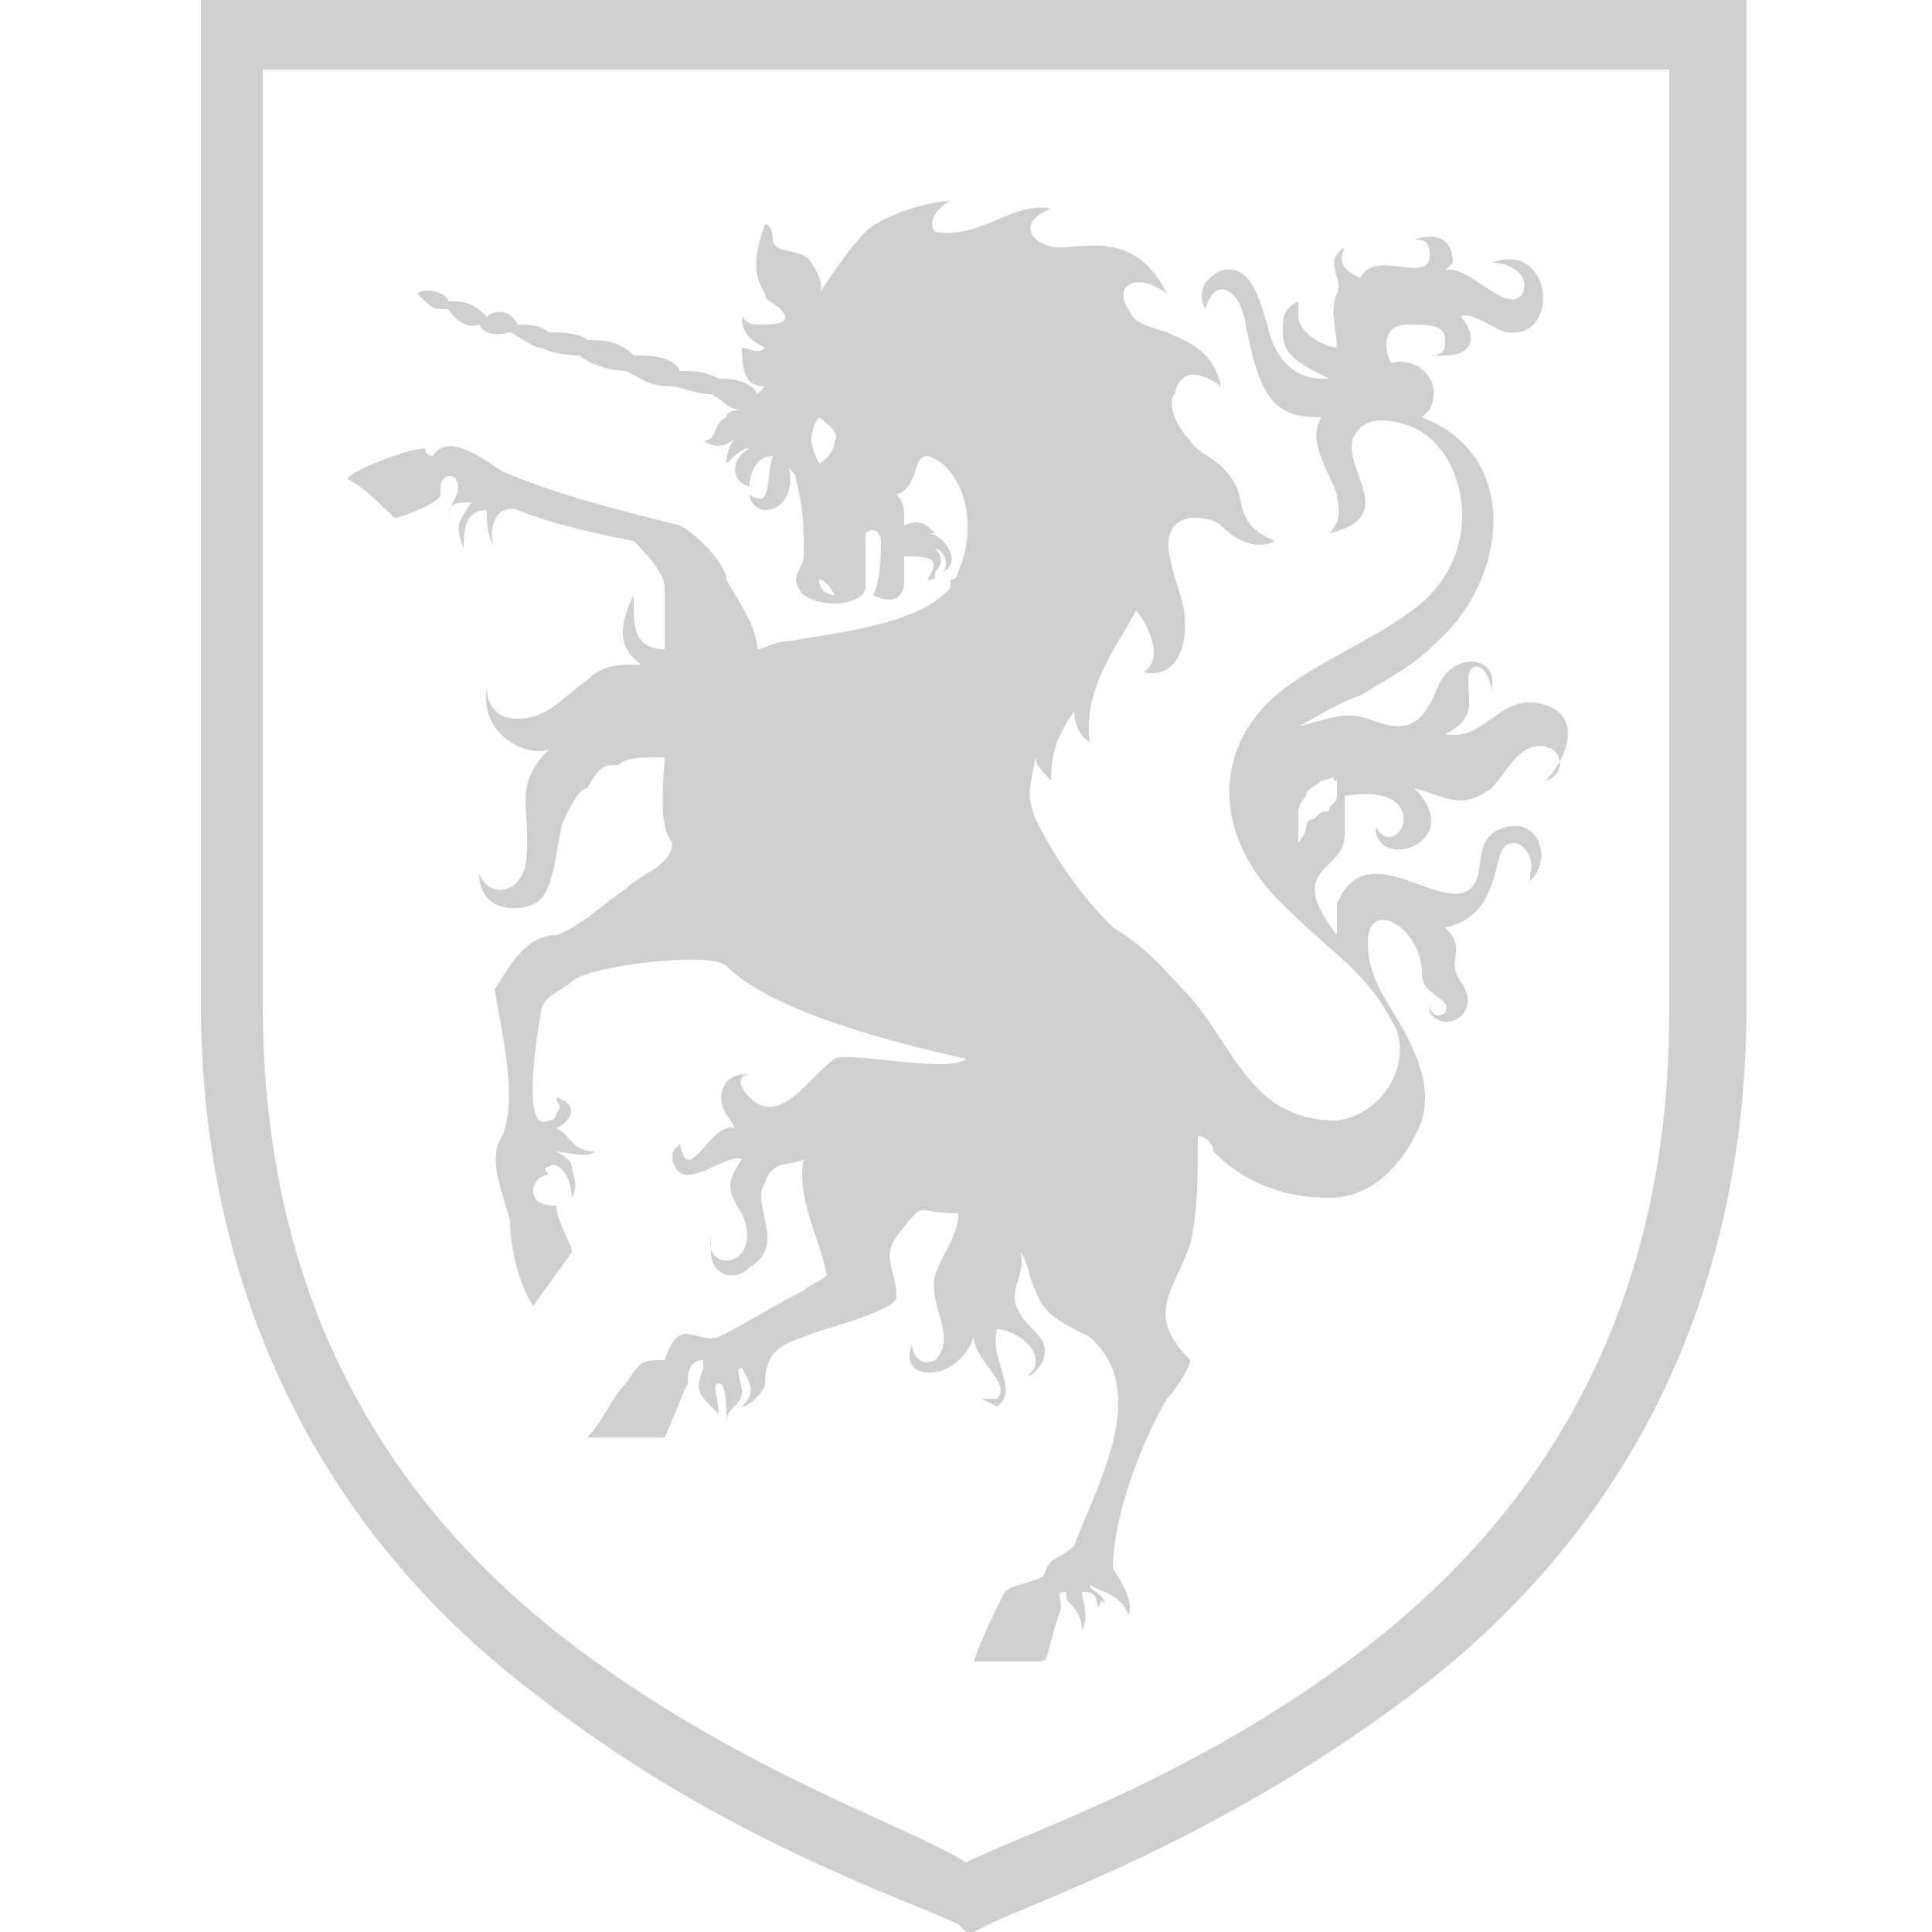 <?xml version="1.0" encoding="utf-8"?>
<!-- Generator: Adobe Illustrator 21.1.0, SVG Export Plug-In . SVG Version: 6.00 Build 0)  -->
<svg version="1.1" id="Layer_1" xmlns="http://www.w3.org/2000/svg" xmlns:xlink="http://www.w3.org/1999/xlink" x="0px" y="0px"
	 viewBox="0 0 25 25" style="enable-background:new 0 0 25 25;" xml:space="preserve">
<style type="text/css">
	.st0{fill:#CFCFCF;}
</style>
<g>
	<g>
		<path class="st0" d="M7.3,21.2c-2.7-2.1-3.9-4.9-3.9-8.2V6.7V0.9h18.2v0.4c0,0.2,0,0.4,0,0.7c0,0.1,0,0.3,0,0.4c0,1.1,0,2.7,0,4.4
			c0,3.5,0,3,0,6.3l0,0c0,3.3-1.2,6.1-3.9,8.2c-2.2,1.7-4.4,2.4-5.2,2.8C11.7,23.6,9.5,22.9,7.3,21.2 M2.6,0v0.6c0,0.1,0,0.3,0,0.7
			c0,0.3,0,0.6,0,1v4.4V13l0,0c0,3.5,1.4,6.7,4.3,8.9c2.4,1.9,4.9,2.7,5.5,3l0.1,0.1h0.1l0.2-0.1c0.6-0.3,3-1.1,5.5-3
			c2.9-2.2,4.3-5.3,4.3-8.9c0-3.4,0-2.8,0-6.3c0-1.8,0-3.3,0-4.4c0-0.4,0-0.8,0-1.1c0-0.2,0-0.4,0-0.5V0H2.6z"/>
		<path class="st0" d="M19.9,9.1c-0.5-0.1-0.7,0.5-1.2,0.4l0,0C19.1,9.3,19,9.1,19,8.8s0.3-0.2,0.3,0.2c0,0,0,0,0-0.1
			c0.1-0.4-0.5-0.5-0.7,0s-0.4,0.6-0.9,0.4c-0.3-0.1-0.5,0-0.9,0.1C17,9.3,17.3,9.1,17.6,9c0.5-0.3,0.7-0.4,1-0.7
			c0.9-0.8,1.1-2.4-0.2-2.9c0,0,0,0,0.1-0.1c0.2-0.4-0.2-0.7-0.5-0.6c-0.1-0.2-0.1-0.5,0.2-0.5c0.3,0,0.5,0,0.5,0.2
			c0,0.1,0,0.2-0.2,0.2l0,0c0,0,0.1,0,0.2,0c0.4,0,0.4-0.3,0.2-0.5C19,4,19.4,4.3,19.5,4.3c0.7,0.1,0.6-1.2-0.2-0.9
			c0.3,0,0.5,0.2,0.4,0.4c-0.2,0.3-0.7-0.4-1-0.3l0.1-0.1c0-0.3-0.2-0.4-0.5-0.3l0,0c0.1,0,0.2,0,0.2,0.2c0,0.4-0.7-0.1-0.9,0.3
			c-0.2-0.1-0.3-0.2-0.2-0.4l0,0c-0.3,0.2,0,0.4-0.1,0.6s0,0.5,0,0.7c-0.1,0-0.3-0.1-0.4-0.2s-0.1-0.2-0.1-0.2c0-0.1,0-0.2,0-0.2
			c-0.2,0.1-0.2,0.2-0.2,0.4c0,0.3,0.2,0.4,0.6,0.6l0,0h-0.1c-0.3,0-0.6-0.2-0.7-0.7c-0.1-0.3-0.2-0.8-0.6-0.7
			C15.4,3.7,15.6,4,15.6,4c0.1-0.4,0.4-0.3,0.5,0.1c0.2,1.1,0.4,1.3,1,1.3c-0.2,0.3,0.1,0.7,0.2,1c0,0.1,0.1,0.3-0.1,0.5
			c0.9-0.2,0.2-0.8,0.3-1.2c0.1-0.3,0.4-0.3,0.7-0.2c0.7,0.2,1.1,1.5,0.2,2.3c-0.6,0.5-1.5,0.8-2,1.3c-0.7,0.7-0.7,1.8,0.3,2.7
			c0.5,0.5,1,0.8,1.3,1.4c0.3,0.4,0,1.2-0.7,1.3c-1.1,0-1.3-0.9-1.9-1.6c-0.3-0.3-0.5-0.6-1-0.9c-0.5-0.5-0.8-1-1-1.4
			c-0.1-0.3-0.1-0.3,0-0.8c0,0.1,0.1,0.2,0.2,0.3c0-0.4,0.1-0.6,0.3-0.9c0,0,0,0.3,0.2,0.4c-0.1-0.7,0.4-1.3,0.6-1.7
			c0.1,0.1,0.4,0.6,0.1,0.8c0.5,0.1,0.6-0.5,0.5-0.9s-0.4-1,0.1-1.1c0.1,0,0.3,0,0.4,0.1C16.2,7.2,16.5,7,16.5,7
			C16,6.8,16.1,6.5,16,6.3c-0.2-0.4-0.5-0.4-0.6-0.6c-0.2-0.2-0.3-0.5-0.2-0.6C15.3,4.6,15.8,5,15.8,5c-0.1-0.5-0.5-0.6-0.7-0.7
			c-0.3-0.1-0.4-0.1-0.5-0.3c-0.2-0.3,0.1-0.5,0.5-0.2c-0.4-0.8-1-0.6-1.4-0.6c-0.3,0-0.6-0.3-0.1-0.5c-0.5-0.1-0.9,0.4-1.5,0.3
			c-0.1-0.1,0-0.3,0.2-0.4c-0.3,0-0.9,0.2-1.1,0.4c-0.2,0.2-0.4,0.5-0.6,0.8l0,0l0,0c0,0,0.1-0.1-0.1-0.4C10.4,3.2,10,3.3,10,3.1
			c0,0,0-0.2-0.1-0.2c-0.1,0.3-0.2,0.6,0,0.9c0,0.1,0.1,0.1,0.2,0.2c0.1,0.1,0.1,0.2-0.2,0.2c-0.2,0-0.2,0-0.3-0.1l0,0l0,0
			c0,0.2,0.1,0.3,0.3,0.4c-0.1,0.1-0.2,0-0.3,0l0,0C9.6,4.9,9.7,5,9.9,5L9.8,5.1C9.7,4.9,9.4,4.9,9.3,4.9C9.1,4.8,9,4.8,8.8,4.8
			C8.7,4.6,8.4,4.6,8.2,4.6C8,4.4,7.8,4.4,7.6,4.4C7.5,4.3,7.2,4.3,7.1,4.3C7,4.2,6.8,4.2,6.7,4.2C6.6,4,6.4,4,6.3,4.1
			C6.1,3.9,6,3.9,5.8,3.9c0-0.1-0.3-0.2-0.4-0.1l0,0C5.6,4,5.6,4,5.8,4C6,4.3,6.2,4.2,6.2,4.2c0.1,0.2,0.4,0.1,0.4,0.1
			C6.8,4.4,6.9,4.5,7,4.5c0.2,0.1,0.5,0.1,0.5,0.1c0.1,0.1,0.4,0.2,0.6,0.2C8.3,4.9,8.4,5,8.7,5C8.8,5,9,5.1,9.2,5.1
			c0.2,0.1,0.2,0.2,0.4,0.2c0,0-0.2,0-0.2,0.1C9.2,5.5,9.3,5.7,9.1,5.7l0,0c0.3,0.2,0.4-0.1,0.6-0.1C9.5,5.6,9.4,5.8,9.4,6l0,0
			c0.1-0.1,0.2-0.2,0.3-0.2c-0.2,0.1-0.3,0.4,0,0.5l0,0c0-0.2,0.1-0.4,0.3-0.4c-0.1,0.3,0,0.7-0.3,0.5c0,0.1,0.1,0.2,0.2,0.2
			c0.2,0,0.4-0.2,0.3-0.6l0,0c0,0.1,0.1,0.1,0.1,0.2c0.1,0.4,0.1,0.6,0.1,0.9v0.1c0,0.1-0.1,0.2-0.1,0.3c0,0.1,0.1,0.2,0.1,0.2l0,0
			c0.3,0.2,0.8,0.1,0.8-0.1c0-0.3,0-0.4,0-0.7c0.1-0.1,0.2,0,0.2,0.1s0,0.5-0.1,0.7c0.2,0.1,0.4,0.1,0.4-0.2c0-0.1,0-0.1,0-0.2l0,0
			c0,0,0,0,0-0.1c0.3,0,0.5,0,0.3,0.3c0.1,0,0.1,0,0.1-0.1c0.1-0.1,0.1-0.2,0-0.3c0.1,0,0.2,0.2,0.1,0.3c0.2-0.1,0.1-0.3,0-0.4
			c0,0-0.1-0.1-0.2-0.1h0.1c-0.1-0.1-0.2-0.2-0.4-0.1V6.7c0-0.1,0-0.2-0.1-0.3c0.3-0.1,0.2-0.5,0.4-0.5c0.4,0.1,0.7,0.8,0.4,1.5
			c0,0,0,0.1-0.1,0.1v0.1c-0.4,0.5-1.6,0.6-2.1,0.7c-0.2,0-0.3,0.1-0.4,0.1c0-0.3-0.3-0.7-0.4-0.9c0-0.2-0.4-0.6-0.6-0.7
			C8,6.6,7.2,6.4,6.5,6.1C6.2,5.9,5.8,5.6,5.6,5.9c-0.1,0-0.1-0.1-0.1-0.1c-0.2,0-1,0.3-1,0.4c0.2,0.1,0.4,0.3,0.6,0.5
			c0.1,0,0.6-0.2,0.6-0.3l0,0V6.3c0-0.1,0.1-0.2,0.2-0.1C6,6.4,5.8,6.5,5.8,6.7c0-0.2,0.1-0.2,0.3-0.2C5.9,6.8,5.9,6.8,6,7.1
			c0-0.2,0-0.5,0.3-0.5c0,0.2,0,0.3,0.1,0.5c-0.1-0.2,0-0.6,0.3-0.5c0.5,0.2,1,0.3,1.5,0.4c0.1,0.1,0.4,0.4,0.4,0.6
			c0,0.1,0,0.4,0,0.8c-0.4,0-0.4-0.3-0.4-0.6V7.7l0,0C8,8.1,8,8.4,8.3,8.6l0,0c-0.3,0-0.5,0-0.7,0.2C7.3,9,7.1,9.3,6.7,9.3
			c-0.3,0-0.4-0.2-0.4-0.4C6.2,9.5,6.8,9.8,7.1,9.7c-0.5,0.5-0.2,0.8-0.3,1.5c-0.1,0.4-0.5,0.4-0.6,0.1c0,0.5,0.5,0.5,0.7,0.4l0,0
			c0.3-0.1,0.3-0.9,0.4-1.1c0.1-0.2,0.2-0.4,0.3-0.4C7.7,10,7.8,9.9,7.9,9.9H8c0.1-0.1,0.3-0.1,0.6-0.1c0,0.2-0.1,0.9,0.1,1.1
			c0,0.3-0.4,0.4-0.6,0.6c-0.3,0.2-0.6,0.5-0.9,0.6c-0.4,0-0.6,0.4-0.8,0.7c0.1,0.6,0.3,1.4,0.1,1.9c-0.2,0.3,0,0.7,0.1,1.1
			c0,0.3,0.1,0.8,0.3,1.1l0.5-0.7c0-0.1-0.2-0.4-0.2-0.6c-0.1,0-0.3,0-0.3-0.2c0-0.1,0.1-0.2,0.2-0.2c0,0-0.1-0.1,0-0.1
			c0.1-0.1,0.3,0.1,0.3,0.4c0.1-0.2,0-0.3,0-0.4c0-0.1-0.2-0.2-0.2-0.2c0.1,0,0.4,0.1,0.5,0c-0.3,0-0.3-0.2-0.5-0.3
			c0.2-0.1,0.3-0.3,0-0.4c0,0.1,0.1,0.1,0,0.2c0,0,0,0.1-0.1,0.1C6.7,14.7,7,13.1,7,13.1c0-0.2,0.3-0.3,0.4-0.4
			c0.2-0.2,1.8-0.4,2-0.2c0.6,0.6,2.2,1,3.1,1.2c-0.2,0.2-1.5-0.1-1.7,0c-0.3,0.2-0.7,0.9-1.1,0.5c-0.2-0.2-0.1-0.3,0-0.3
			c-0.1,0-0.2,0-0.3,0.1c-0.2,0.3,0.1,0.5,0.1,0.6c-0.3-0.1-0.6,0.8-0.7,0.2c-0.1,0.1-0.1,0.1-0.1,0.2c0.1,0.5,0.7-0.1,0.9,0
			c-0.2,0.3-0.2,0.4,0,0.7c0.3,0.7-0.5,0.8-0.4,0.3c0,0,0,0.1,0,0.2c0,0.3,0.3,0.4,0.5,0.2c0.5-0.3,0-0.8,0.2-1.1
			c0.1-0.3,0.3-0.2,0.5-0.3c-0.1,0.5,0.2,1,0.3,1.5c-0.1,0.1-0.2,0.1-0.3,0.2c-0.4,0.2-0.7,0.4-1.1,0.6C9,17.4,8.8,17,8.6,17.6
			c-0.3,0-0.3,0-0.5,0.3c-0.2,0.2-0.3,0.5-0.5,0.7c0.1,0,0.9,0,1,0c0.1-0.2,0.2-0.5,0.3-0.7c0-0.1,0-0.3,0.2-0.3c0,0,0,0,0,0.1
			C9,18,9,18,9.3,18.3c0-0.2-0.1-0.4,0-0.4s0.1,0.3,0.1,0.5c0-0.2,0.2-0.2,0.2-0.4c0-0.1-0.1-0.3,0-0.3c0.1,0.2,0.2,0.3,0,0.5
			c0.1,0,0.3-0.2,0.3-0.3c0-0.4,0.2-0.5,0.5-0.6c0.2-0.1,1.1-0.3,1.2-0.5c0-0.4-0.2-0.5,0-0.8c0.4-0.5,0.2-0.3,0.8-0.3
			c0,0.3-0.2,0.5-0.3,0.8c-0.1,0.4,0.3,0.8,0,1.1c-0.2,0.1-0.3-0.1-0.3-0.2c-0.2,0.5,0.6,0.5,0.8-0.1c0,0.3,0.5,0.6,0.3,0.8
			c0,0-0.1,0-0.2,0l0.2,0.1c0.3-0.2-0.1-0.6,0-1c0.2,0,0.5,0.2,0.5,0.4c0,0.1,0,0.1-0.1,0.2c0.1,0,0.2-0.2,0.2-0.2
			c0.1-0.3-0.2-0.4-0.3-0.6c-0.2-0.3,0.1-0.5,0-0.8l0,0c0.1,0.1,0.1,0.3,0.2,0.5c0.1,0.3,0.3,0.4,0.7,0.6c0.8,0.7,0.1,1.9-0.2,2.7
			c-0.2,0.2-0.3,0.1-0.4,0.4c-0.2,0.1-0.4,0.1-0.5,0.2c-0.1,0.2-0.3,0.6-0.4,0.9h0.1c0.1,0,0.6,0,0.7,0c0.2,0,0.1,0,0.3-0.6
			c0.1-0.2-0.1-0.3,0.1-0.3c0,0,0,0,0,0.1c0.1,0.1,0.2,0.2,0.2,0.4c0.1-0.2,0-0.4,0-0.5c0.1,0,0.2,0,0.2,0.2c0,0,0.1-0.1,0-0.1
			c0,0,0.1,0,0.1,0.1l0,0c0-0.2-0.2-0.2-0.2-0.3c0.1,0.1,0.4,0.1,0.5,0.4c0.1-0.2-0.2-0.6-0.2-0.6c0-0.7,0.4-1.7,0.7-2.2
			c0.1-0.1,0.3-0.4,0.3-0.5c-0.6-0.6-0.2-0.9,0-1.5c0.1-0.4,0.1-0.9,0.1-1.4c0.1,0,0.2,0.1,0.2,0.2c0.4,0.4,0.9,0.6,1.5,0.6
			c0.6,0,1-0.5,1.2-1c0.1-0.4,0-0.7-0.2-1.1c-0.2-0.4-0.5-0.7-0.5-1.2c0-0.6,0.7-0.2,0.7,0.4c0,0.3,0.4,0.3,0.3,0.5
			c-0.1,0.1-0.2,0-0.2-0.1v0.1c0.2,0.3,0.7,0,0.4-0.4c-0.2-0.3,0.1-0.4-0.2-0.7c0.5-0.1,0.6-0.5,0.7-0.9s0.5-0.1,0.4,0.2l0,0
			c0,0,0,0,0,0.1l0,0c0.3-0.3,0.1-0.8-0.3-0.7s-0.3,0.4-0.4,0.7c-0.3,0.6-1.4-0.7-1.8,0.3c0,0.1,0,0.3,0,0.4
			c-0.7-0.9,0.1-0.8,0.1-1.3c0-0.1,0-0.4,0-0.5c1.2-0.2,0.7,0.9,0.4,0.4l0,0c0,0.6,1.2,0.2,0.5-0.5c0.4,0.1,0.6,0.3,1,0
			c0.2-0.2,0.4-0.7,0.8-0.5c0.2,0.2,0,0.4-0.1,0.4l0,0C20.3,9.8,20.5,9.2,19.9,9.1z M10.6,7.5L10.6,7.5c0.1,0,0.2,0.2,0.2,0.2
			S10.6,7.7,10.6,7.5z M10.6,6c0,0-0.1-0.2-0.1-0.3c0-0.2,0.1-0.3,0.1-0.3s0.3,0.2,0.2,0.3C10.8,5.9,10.6,6,10.6,6z M17.3,10.1v0.2
			c0,0.1-0.1,0.1-0.1,0.2c-0.1,0-0.1,0-0.2,0.1c-0.1,0-0.1,0.1-0.1,0.1c0,0.1-0.1,0.2-0.1,0.2s0-0.1,0-0.2c0,0,0-0.1,0-0.2
			c0,0,0-0.1,0.1-0.2c0-0.1,0.1-0.1,0.2-0.2C17.2,10.1,17.3,10,17.3,10.1C17.2,10.1,17.3,10,17.3,10.1C17.3,10,17.3,10.1,17.3,10.1z
			"/>
	</g>
</g>
</svg>
